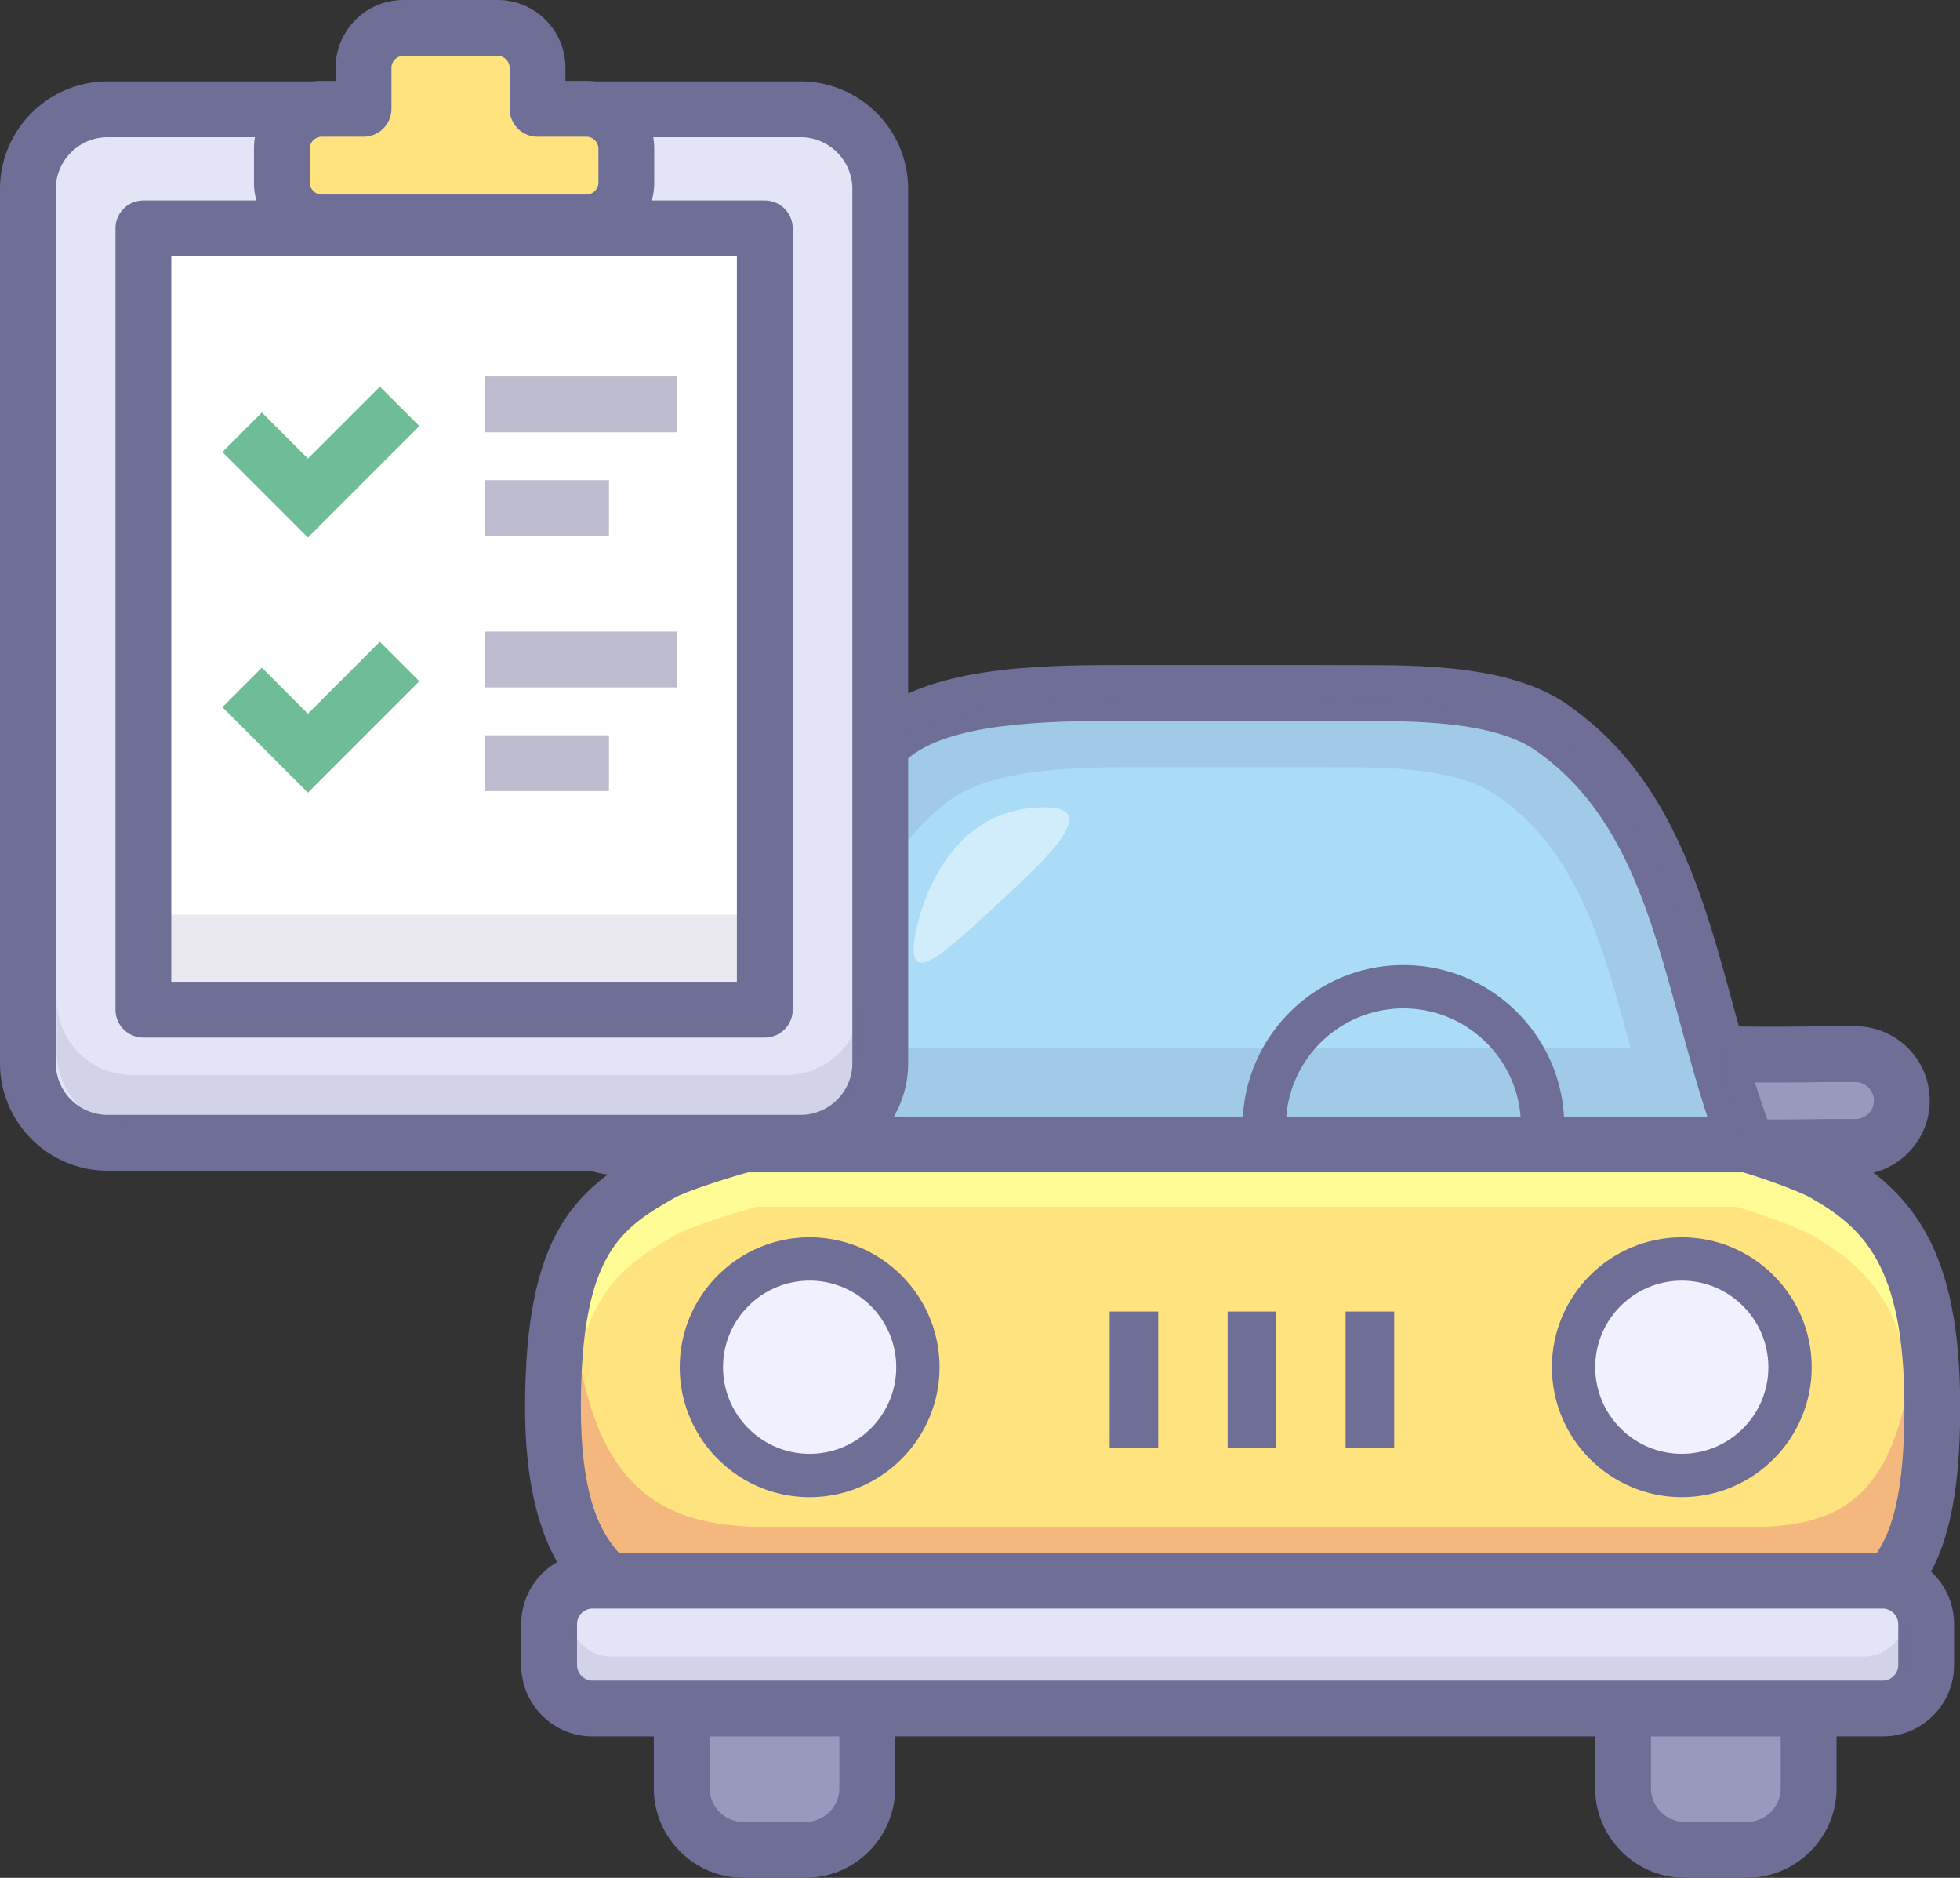 <?xml version="1.0" standalone="no"?><!DOCTYPE svg PUBLIC "-//W3C//DTD SVG 1.1//EN" "http://www.w3.org/Graphics/SVG/1.1/DTD/svg11.dtd"><svg t="1757127586648" class="icon" viewBox="0 0 1069 1024" version="1.1" xmlns="http://www.w3.org/2000/svg" p-id="2443" width="66.812" height="64" xmlns:xlink="http://www.w3.org/1999/xlink"><rect x="0" y="0" width="1069" height="1024" fill="#333333" stroke="none"/><path d="M436.607 574.705c-30.403 0.461-66.277 0.496-101.007 0.096a25.294 25.294 0 0 0-25.59 25.003 25.299 25.299 0 0 0 25.007 25.599c35.169 0.413 71.53 0.37 102.377-0.091a25.307 25.307 0 0 0-0.787-50.606z" fill="#9999BD" p-id="2444"></path><path d="M436.367 559.486c-30.134 0.461-65.86 0.5-100.598 0.096a40.3 40.3 0 0 0-28.79 11.536 40.226 40.226 0 0 0-12.193 28.516 40.265 40.265 0 0 0 11.549 28.799 40.309 40.309 0 0 0 28.508 12.188c35.143 0.413 71.647 0.374 102.781-0.1 22.342-0.348 40.239-18.802 39.896-41.144-0.17-10.823-4.544-20.937-12.319-28.473s-18.015-11.588-28.834-11.419z m0.478 30.438a10.023 10.023 0 0 1 7.175 2.831c1.935 1.883 3.022 4.392 3.066 7.083a10.092 10.092 0 0 1-9.932 10.236c-30.864 0.47-67.077 0.509-101.96 0.096a10.027 10.027 0 0 1-7.092-3.022c-1.887-1.926-2.905-4.474-2.874-7.166s1.104-5.209 3.031-7.092a9.971 9.971 0 0 1 7.162-2.87c35.004 0.409 71.021 0.365 101.425-0.096z" fill="#6E6E96" p-id="2445"></path><path d="M914.748 624.498c23.042 1.178 48.319 1.461 81.983 0.948-0.143 0.009-0.313 0.009-0.452 0.009l15.671 0.017a25.303 25.303 0 0 0 0-50.601l-15.541-0.017h-0.452c-32.508 0.496-56.759 0.235-78.644-0.883a25.307 25.307 0 0 0-26.547 23.998 25.286 25.286 0 0 0 23.981 26.529z" fill="#9999BD" p-id="2446"></path><path d="M913.97 639.699c23.39 1.178 48.993 1.478 82.992 0.965l-0.926-30.421 0.226 30.43 15.671 0.017c22.368 0 40.544-18.185 40.544-40.518 0-10.819-4.218-21.002-11.867-28.655a40.265 40.265 0 0 0-28.655-11.867l-15.532-0.017h-0.7c-32.195 0.487-56.137 0.235-77.639-0.861a40.261 40.261 0 0 0-29.216 10.406 40.218 40.218 0 0 0-13.306 28.016 40.265 40.265 0 0 0 10.41 29.225 40.326 40.326 0 0 0 27.999 13.28z m1.539-30.403a10.019 10.019 0 0 1-6.97-3.309 10.032 10.032 0 0 1-2.592-7.27c0.13-2.7 1.309-5.166 3.313-6.975a10.066 10.066 0 0 1 7.27-2.592c22.194 1.131 46.758 1.405 79.644 0.896 0.204 0.009 15.75 0.026 15.75 0.026 2.709 0 5.24 1.044 7.149 2.961 1.905 1.905 2.961 4.44 2.961 7.14a10.088 10.088 0 0 1-10.079 10.075l-15.663-0.017-0.017 30.438h0.335c0.452-0.009 0.813-0.03 0.813-0.03l-0.926-30.417c-33.317 0.509-58.285 0.235-80.988-0.926z" fill="#6E6E96" p-id="2447"></path><path d="M952.774 624.072c9.984 2.735 33.791 10.923 42.548 15.993 34.982 20.254 58.598 46.097 58.598 127.432 0 97.468-29.521 116.392-94.463 116.392H412.921c-64.942 0-111.33-15.55-111.33-116.392 0-88.093 23.616-107.169 58.602-127.432 8.749-5.07 35.678-13.249 45.627-15.967" fill="#FFE37F" p-id="2448"></path><path d="M367.851 673.725c8.549-4.957 34.865-12.941 44.583-15.602l534.483-0.017c9.74 2.666 33.03 10.666 41.579 15.619 31.608 18.311 53.706 41.309 56.85 107.508 0.265-5.718 0.4-11.74 0.4-18.146 0-79.483-23.077-104.734-57.259-124.523-8.553-4.953-31.83-12.954-41.579-15.624l-534.474 0.022c-9.719 2.657-36.039 10.64-44.583 15.602-34.187 19.789-57.267 38.439-57.267 124.523 0 5.562 0.165 10.827 0.448 15.88 3.318-69.734 25.355-87.023 56.82-105.243z" fill="#FFFC96" p-id="2449"></path><path d="M954.444 832.682H419.583c-60.016 0-103.816-19.476-108.512-140.551a837.618 837.618 0 0 0-0.444 27.316c0 141.238 45.397 163.023 108.956 163.023h534.857c63.555 0 92.445-26.499 92.445-163.023 0-8.453-0.126-16.437-0.383-24.064-3.609 114.17-32.712 137.298-92.058 137.298z" fill="#E3747C" opacity=".39" p-id="2450"></path><path d="M405.82 624.085c17.224-80.944 13.845-175.407 84.697-226.017 30.36-20.241 84.34-20.241 126.875-20.241h97.511c7.805 0.017 15.484 0.03 22.959 0.07 36.035-0.07 83.266-0.07 110.256 20.176 70.847 50.606 74.217 148.447 104.638 225.995H405.82" fill="#AADBF7" p-id="2451"></path><path d="M420.705 627.259c3.861-18.154 6.727-37.056 9.501-55.35 9.792-64.616 19.041-125.649 69.151-161.445 26.129-17.406 79.244-17.406 118.031-17.406h97.516l4.953 0.009 17.937 0.061c33.052-0.065 78.174-0.152 101.199 17.128 46.279 33.056 61.32 88.514 77.252 147.239 6.531 24.081 13.288 48.993 22.376 72.139l14.171-20.776H405.82v30.438H975.099l-8.153-20.772c-8.475-21.598-14.723-44.623-21.324-68.982-16.619-61.298-33.808-124.675-88.649-163.841-30.89-23.177-81.896-23.077-119.127-23.007l-17.911-0.061-4.983-0.009h-97.546c-45.04 0-101.116 0-135.316 22.798-60.99 43.553-71.652 113.896-81.962 181.934-2.709 17.846-5.505 36.317-9.179 53.576l29.756 6.327z" fill="#6E6E96" p-id="2452"></path><path d="M441.581 745.564m-59.033 0a59.033 59.033 0 1 0 118.066 0 59.033 59.033 0 1 0-118.066 0Z" fill="#F0F0FF" p-id="2453"></path><path d="M441.581 698.341c26.042 0 47.232 21.181 47.232 47.227 0 26.038-21.185 47.218-47.232 47.218-26.038 0-47.227-21.181-47.227-47.218 0-26.046 21.185-47.227 47.227-47.227zM370.738 745.564c0 39.061 31.782 70.847 70.843 70.847 39.065 0 70.847-31.786 70.847-70.847s-31.786-70.843-70.847-70.843c-39.07 0-70.843 31.782-70.843 70.843zM701.354 613.988c0-35.343 28.747-64.094 64.094-64.094s64.099 28.751 64.099 64.094a11.81 11.81 0 0 0 23.624 0c0-48.366-39.357-87.714-87.723-87.714s-87.719 39.348-87.719 87.714a11.81 11.81 0 0 0 23.624 0z" fill="#6E6E96" p-id="2454"></path><path d="M917.266 745.564m-59.033 0a59.033 59.033 0 1 0 118.066 0 59.033 59.033 0 1 0-118.066 0Z" fill="#F0F0FF" p-id="2455"></path><path d="M917.266 698.341c26.038 0 47.218 21.181 47.218 47.227 0 26.038-21.181 47.218-47.218 47.218-26.042 0-47.232-21.181-47.232-47.218-0.004-26.046 21.189-47.227 47.232-47.227z m-70.847 47.223c0 39.061 31.786 70.847 70.852 70.847 39.052 0 70.839-31.786 70.839-70.847s-31.786-70.843-70.839-70.843c-39.078 0-70.852 31.782-70.852 70.843zM669.555 789.421h26.503v-74.222h-26.503v74.222z m-64.347 0h26.499v-74.222h-26.499v74.222z m128.689-74.213v74.213h26.503v-74.213h-26.503z" fill="#6E6E96" p-id="2456"></path><path d="M407.503 629.15l0.004-0.026h-0.004v0.026z m534.274-37.717v-20.033h-5.675c-17.476-63.594-32.269-129.658-86.301-168.254-26.99-20.241-74.213-20.241-110.247-20.176-7.505-0.039-15.167-0.048-22.972-0.074h-97.507c-42.531 0-96.502 0-126.88 20.241-54.419 38.874-65.042 103.634-74.852 168.254h-2.457v16.084c-2.183 14.076-4.487 28.06-7.379 41.648h546.958c-4.774-12.145-8.875-24.798-12.688-37.691z m-484.108-20.046c8.031-52.51 17.646-104.564 61.872-136.155 25.377-16.919 70.482-16.919 106.034-16.919h81.479c6.531 0.013 12.936 0.022 19.194 0.065 30.116-0.065 69.582-0.065 92.137 16.854 43.901 31.356 56.798 84.414 70.899 136.155h-431.615z" fill="#6E6E96" opacity=".15" p-id="2457"></path><path d="M543.641 493.37c-26.099 24.081-49.61 47.184-44.701 17.719 0 0 10.119-70.847 70.843-70.847 31.273 0.004 1.57 27.573-26.142 53.128z" fill="#FFFFFF" opacity=".46" p-id="2458"></path><path d="M948.757 638.751c10.206 2.792 32.16 10.549 38.931 14.471 27.908 16.163 51.001 35.917 51.001 114.257 0 91.193-25.377 101.172-79.248 101.172H412.921c-63.746 0-96.111-15.65-96.111-101.172 0-84.718 22.511-97.755 51.006-114.257 6.005-3.479 28.516-10.766 42.018-14.445l-8.027-29.36c-0.361 0.091-36.5 10.075-49.249 17.476-38.752 22.433-66.19 45.657-66.19 140.599 0 115.67 60.82 131.611 126.549 131.611h546.532c80.979 0 109.682-34.439 109.682-131.611 0-85.158-25.325-116.935-66.19-140.599-11.18-6.475-37.556-15.137-46.153-17.489l-8.031 29.347z" fill="#6E6E96" p-id="2459"></path><path d="M405.542 902.008c-18.559 0-33.743 15.184-33.743 33.743v39.287c0 18.563 15.184 33.743 33.743 33.743h33.734c18.559 0 33.739-15.18 33.739-33.743v-39.287c0-18.559-15.18-33.743-33.739-33.743h-33.734z" fill="#9999BD" p-id="2460"></path><path d="M405.542 886.789c-26.994 0-48.962 21.968-48.962 48.962v39.287c0 26.999 21.963 48.962 48.962 48.962h33.734c26.994 0 48.958-21.963 48.958-48.962v-39.287c0-26.994-21.963-48.962-48.958-48.962h-33.734z m33.734 30.438a18.546 18.546 0 0 1 18.52 18.524v39.287a18.546 18.546 0 0 1-18.52 18.524h-33.734a18.546 18.546 0 0 1-18.524-18.524v-39.287a18.546 18.546 0 0 1 18.524-18.524h33.734z" fill="#6E6E96" p-id="2461"></path><path d="M918.966 902.008c-18.563 0-33.734 15.184-33.734 33.743v39.287c0 18.563 15.171 33.743 33.734 33.743h33.752c18.559 0 33.734-15.18 33.734-33.743v-39.287c0-18.559-15.176-33.743-33.734-33.743h-33.752z" fill="#9999BD" p-id="2462"></path><path d="M918.966 886.789c-26.99 0-48.953 21.968-48.953 48.962v39.287c0 26.999 21.963 48.962 48.953 48.962h33.752c26.99 0 48.953-21.963 48.953-48.962v-39.287c0-26.994-21.963-48.962-48.953-48.962h-33.752z m33.752 30.438a18.537 18.537 0 0 1 18.515 18.524v39.287a18.533 18.533 0 0 1-18.515 18.524h-33.752a18.541 18.541 0 0 1-18.515-18.524v-39.287c0-10.21 8.305-18.524 18.515-18.524h33.752z" fill="#6E6E96" p-id="2463"></path><path d="M1050.538 908.056c0 12.988-10.632 23.624-23.629 23.624H323.102c-12.984 0-23.616-10.623-23.616-23.624v-22.49c0-12.984 10.627-23.624 23.616-23.624h703.815c12.98 0 23.62 10.627 23.62 23.624v22.49z" fill="#E4E4F7" p-id="2464"></path><path d="M1035.319 908.056c0 4.557-3.857 8.405-8.41 8.405H323.102c-4.548 0-8.397-3.848-8.397-8.405v-22.49c0-4.557 3.844-8.405 8.397-8.405h703.815c4.553 0 8.401 3.848 8.401 8.405v22.49z m30.438-22.49c0-21.415-17.428-38.844-38.848-38.844H323.102c-21.411 0-38.835 17.428-38.835 38.844v22.49c0 21.424 17.419 38.844 38.835 38.844h703.815c21.411 0 38.839-17.419 38.839-38.844v-22.49z" fill="#6E6E96" p-id="2465"></path><path d="M1016.447 903.364H333.343c-11.114 0-20.433-8.027-22.485-18.567-0.274 1.409-0.435 2.87-0.435 4.366v21.833c0 12.601 10.314 22.92 22.92 22.92h683.113c12.601 0 22.92-10.319 22.92-22.92v-21.833c0-1.496-0.157-2.957-0.435-4.366-2.057 10.54-11.375 18.567-22.494 18.567z" fill="#6E6E96" opacity=".15" p-id="2466"></path><path d="M480.103 579.701c0 23.916-19.567 43.483-43.483 43.483H58.702c-23.916 0-43.483-19.567-43.483-43.483V103.086c0-23.916 19.567-43.483 43.483-43.483h377.917c23.916 0 43.483 19.567 43.483 43.483v476.616z" fill="#E4E4F7" p-id="2467"></path><path d="M464.884 579.701c0 15.584-12.68 28.264-28.264 28.264H58.702a28.299 28.299 0 0 1-28.264-28.264V103.086c0-15.584 12.68-28.264 28.264-28.264h377.917c15.584 0 28.264 12.68 28.264 28.264v476.616z m30.438-476.616c0-32.369-26.333-58.702-58.702-58.702H58.702c-32.365 0-58.702 26.333-58.702 58.702v476.616c0 32.365 26.338 58.702 58.702 58.702h377.917c32.369 0 58.702-26.338 58.702-58.702V103.086z" fill="#6E6E96" p-id="2468"></path><path d="M319.854 59.329h-26.677V36.961c0-11.958-9.784-21.742-21.742-21.742H220.017c-11.958 0-21.742 9.784-21.742 21.742v22.368h-22.798c-11.958 0-21.742 9.784-21.742 21.742v18.489c0 11.958 9.784 21.742 21.742 21.742h144.377c11.958 0 21.742-9.784 21.742-21.742v-18.489c0-11.958-9.784-21.742-21.742-21.742z" fill="#FFE37F" p-id="2469"></path><path d="M319.854 136.52H175.477c-20.381 0-36.961-16.58-36.961-36.961v-18.489c0-20.381 16.58-36.961 36.961-36.961h7.579V36.961c0-20.381 16.58-36.961 36.961-36.961h51.419c20.381 0 36.961 16.58 36.961 36.961v7.149h11.458c20.381 0 36.961 16.58 36.961 36.961v18.489c0 20.381-16.58 36.961-36.961 36.961zM175.477 74.548c-3.535 0-6.522 2.987-6.522 6.522v18.489c0 3.535 2.987 6.522 6.522 6.522h144.377c3.535 0 6.522-2.987 6.522-6.522v-18.489c0-3.535-2.987-6.522-6.522-6.522h-26.677a15.219 15.219 0 0 1-15.219-15.219V36.961c0-3.535-2.987-6.522-6.522-6.522H220.017c-3.535 0-6.522 2.987-6.522 6.522v22.368a15.219 15.219 0 0 1-15.219 15.219h-22.798z" fill="#6E6E96" p-id="2470"></path><path d="M78.2 124.523h338.926v426.079H78.2z" fill="#FFFFFF" p-id="2471"></path><path d="M417.126 565.821H78.2a15.219 15.219 0 0 1-15.219-15.219V124.523a15.219 15.219 0 0 1 15.219-15.219h338.926a15.219 15.219 0 0 1 15.219 15.219v426.079a15.219 15.219 0 0 1-15.219 15.219z m-323.707-30.438h308.488V139.742H93.419v395.641z" fill="#6E6E96" p-id="2472"></path><path d="M264.691 205.271h104.36v30.438h-104.36zM264.691 261.8h67.451v30.438H264.691z" fill="#6E6E96" opacity=".45" p-id="2473"></path><path d="M121.305 246.472l35.874 35.874 10.762 10.758 10.762-10.758 50.006-50.006-21.524-21.529-50.006 50.006h21.524l-35.874-35.874z" fill="#6EBD96" p-id="2474"></path><path d="M264.691 344.422h104.36v30.438h-104.36zM264.691 400.95h67.451v30.438H264.691z" fill="#6E6E96" opacity=".45" p-id="2475"></path><path d="M121.305 385.622l35.874 35.874 10.762 10.758 10.762-10.758 50.006-50.006-21.524-21.529-50.006 50.006h21.524l-35.874-35.874z" fill="#6EBD96" p-id="2476"></path><path d="M78.2 498.783h338.926v51.819H78.2z" fill="#6E6E96" opacity=".15" p-id="2477"></path><path d="M428.762 586.224H72.039c-22.572 0-41.044-18.463-41.044-41.039v28.734c0 22.568 18.472 41.039 41.044 41.039h356.724c22.572 0 41.044-18.472 41.044-41.039v-28.734c-0.004 22.577-18.472 41.039-41.044 41.039z" fill="#6E6E96" opacity=".15" p-id="2478"></path></svg>